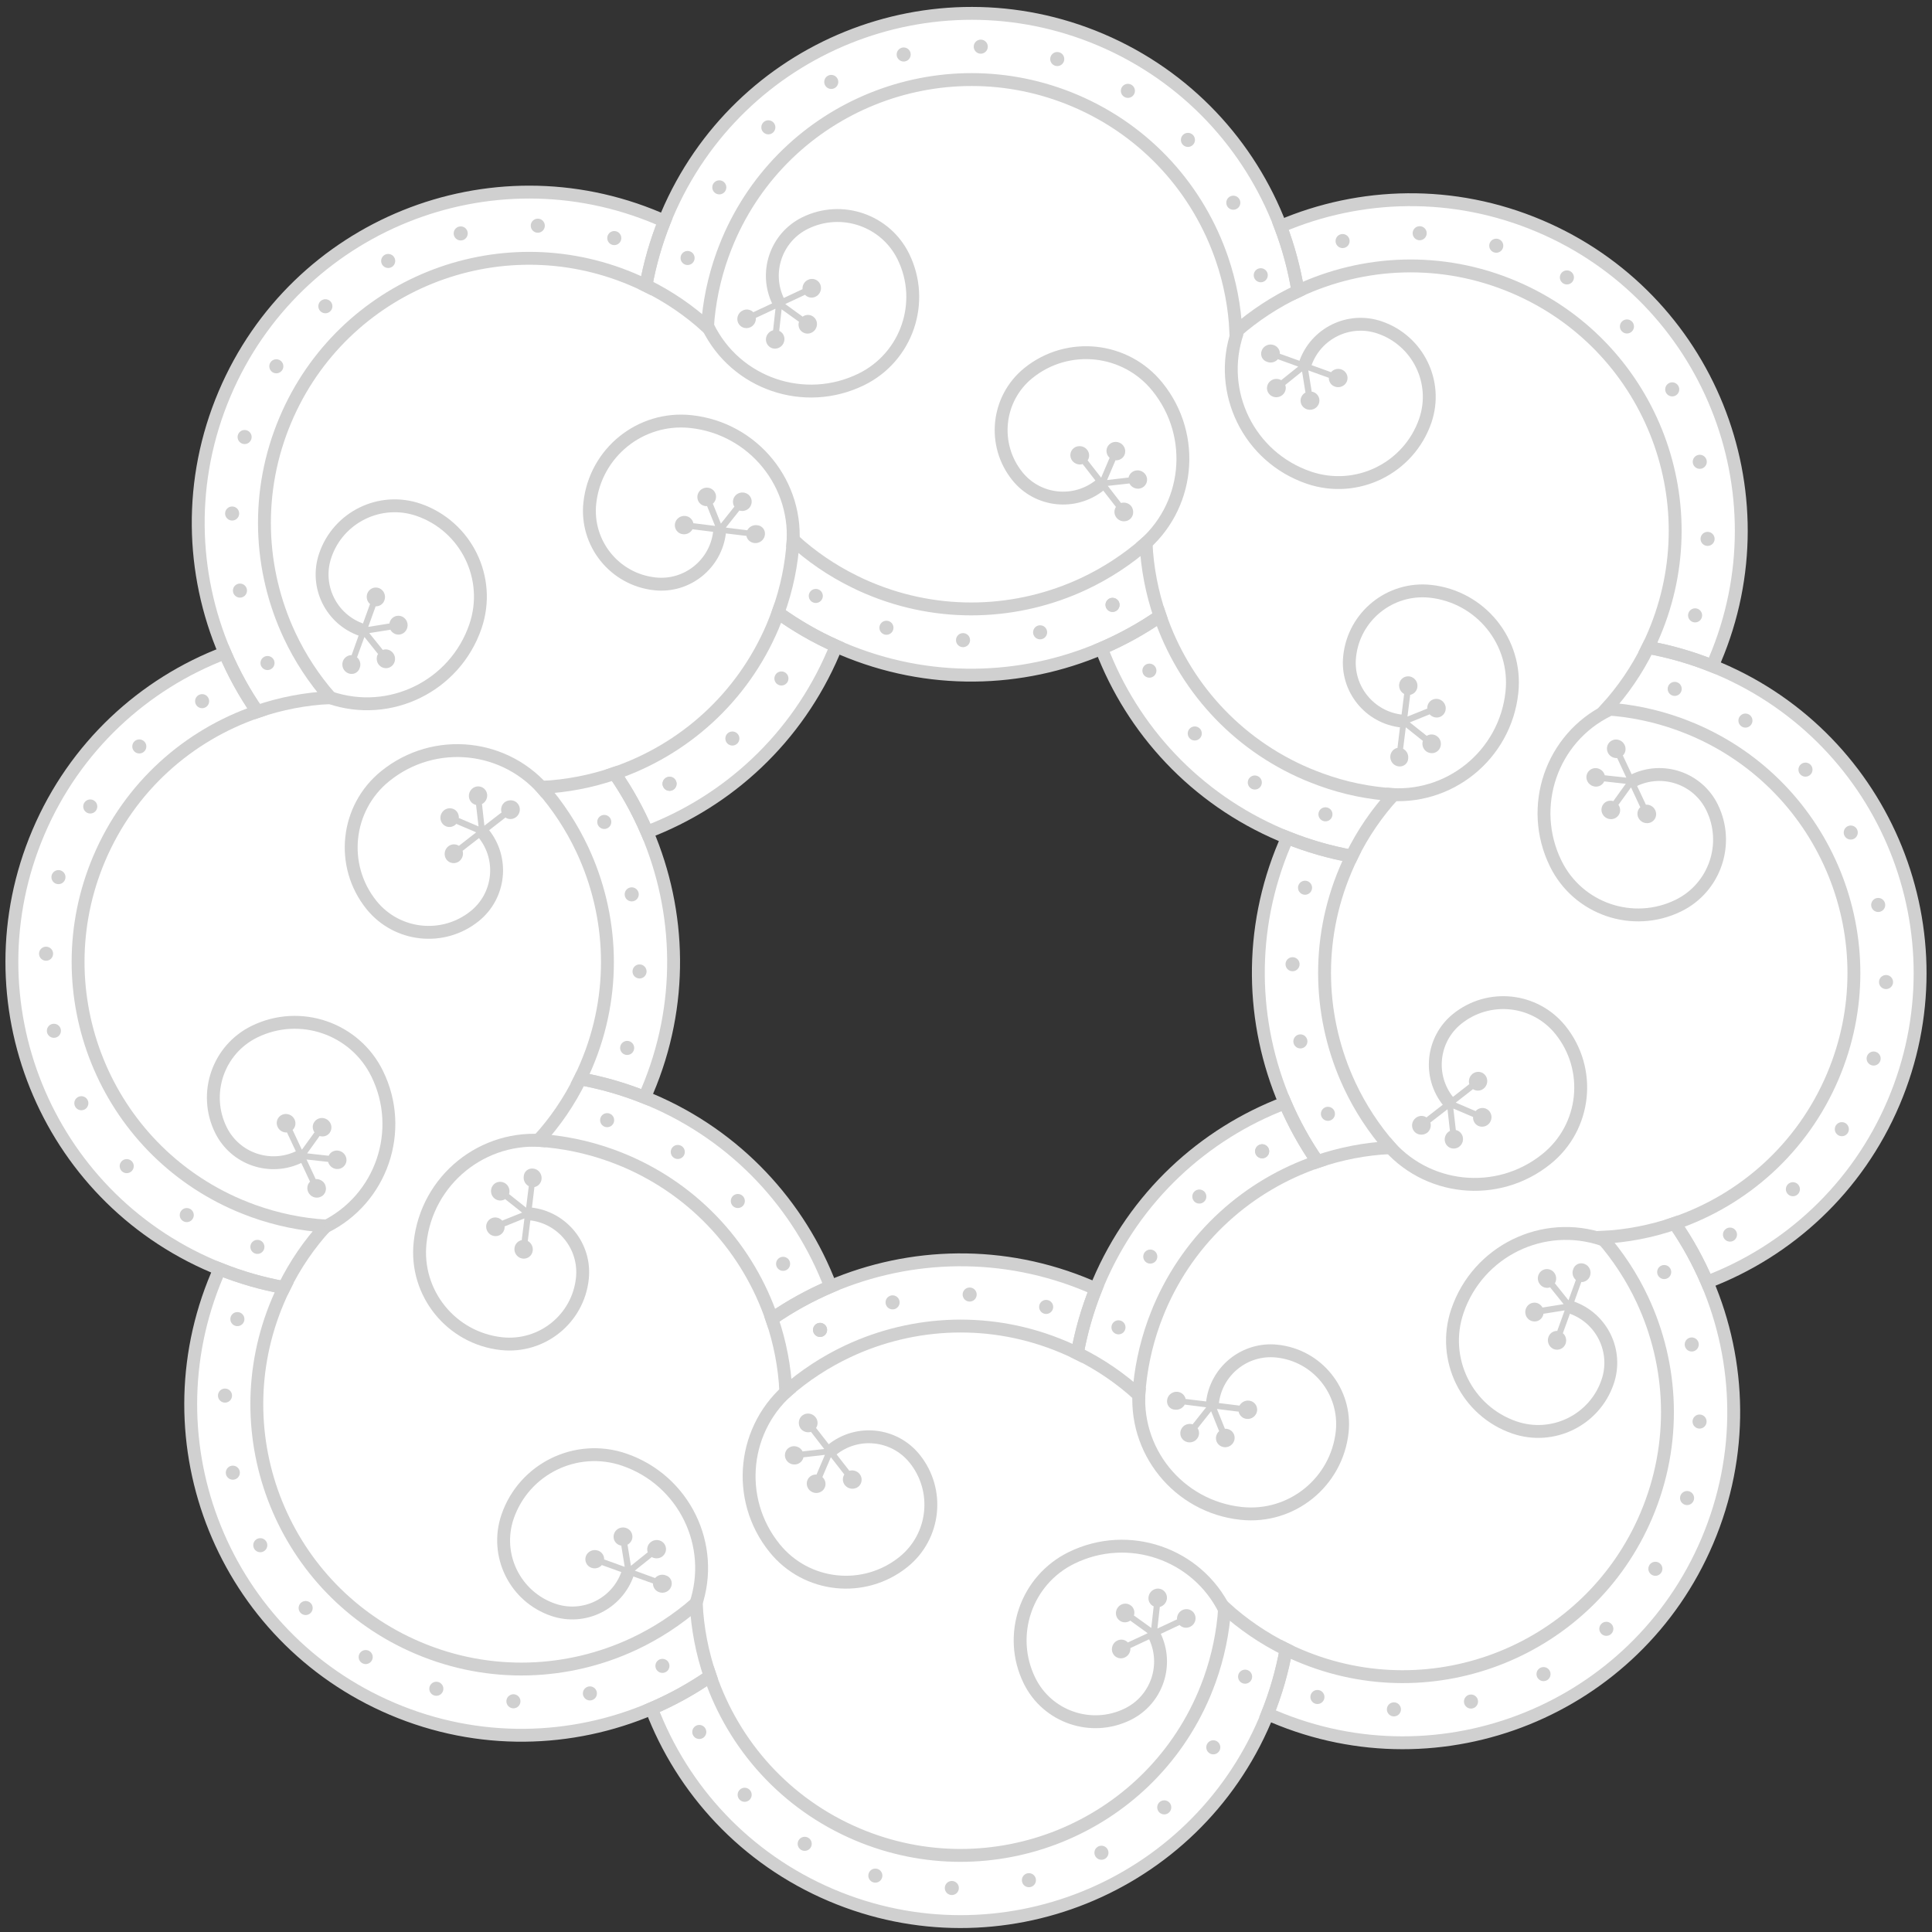 <?xml version="1.0" encoding="utf-8"?>
<!-- Generator: Adobe Illustrator 27.9.1, SVG Export Plug-In . SVG Version: 6.00 Build 0)  -->
<svg version="1.1" id="Ebene_1" xmlns="http://www.w3.org/2000/svg" xmlns:xlink="http://www.w3.org/1999/xlink" x="0px" y="0px"
	 viewBox="0 0 1950 1950" style="enable-background:new 0 0 1950 1950;" xml:space="preserve">
<rect x="0" y="0" width="1950" height="1950" fill="#333333" stroke="none"/>
<style type="text/css">
	.st0{fill:#FFFFFF;}
	.st1{fill:#D0D0D0;}
	.st2{fill:none;stroke:#D0D0D0;stroke-width:13;stroke-linecap:round;stroke-miterlimit:10;}
	.st3{fill:none;stroke:#D0D0D0;stroke-width:13;stroke-miterlimit:10;}
</style>
<g id="Ebene_6">
	<path class="st0" d="M1734.5,674.7c-2.1-0.9-4.1-1.7-6.2-2.5c0.9-2,1.8-4.1,2.7-6.1c72-169.7-7.1-365.7-176.9-437.8
		c-87.1-37-181-34.1-261.6,0.3C1261.3,146.7,1198,77.1,1111,40.2c-169.7-72-365.7,7.1-437.8,176.9c-0.9,2.1-1.7,4.1-2.5,6.2
		c-2-0.9-4.1-1.8-6.1-2.7c-169.7-72-365.7,7.1-437.8,176.9c-37,87.1-34.1,181,0.3,261.6c-81.9,31.2-151.5,94.5-188.4,181.5
		c-72,169.7,7.1,365.7,176.9,437.8c2.1,0.9,4.1,1.7,6.2,2.5c-0.9,2-1.8,4.1-2.7,6.1c-72,169.7,7.1,365.7,176.9,437.8
		c87.1,37,181,34.1,261.6-0.3c31.2,81.9,94.5,151.5,181.5,188.4c169.7,72,365.7-7.1,437.8-176.9c0.9-2.1,1.7-4.1,2.5-6.2
		c2,0.9,4.1,1.8,6.1,2.7c169.7,72,365.7-7.1,437.8-176.9c37-87.1,34.1-181-0.3-261.6c81.9-31.2,151.5-94.5,188.4-181.5
		C1983.4,942.7,1904.2,746.7,1734.5,674.7z M1297,1113.2c-81.9,31.2-151.5,94.5-188.4,181.5c-0.9,2.1-1.7,4.1-2.5,6.2
		c-2-0.9-4.1-1.8-6.1-2.7c-87.1-37-181-34.1-261.6,0.3c-31.2-81.9-94.5-151.5-181.5-188.4c-2.1-0.9-4.1-1.7-6.2-2.5
		c0.9-2,1.8-4.1,2.7-6.1c37-87.1,34.1-181-0.3-261.6c81.9-31.2,151.5-94.5,188.4-181.5c0.9-2.1,1.7-4.1,2.5-6.2l0,0
		c2,0.9,4.1,1.8,6.1,2.7c87.1,37,181,34.1,261.6-0.3c31.2,81.9,94.5,151.5,181.5,188.4c2.1,0.9,4.1,1.7,6.2,2.5
		c-0.9,2-1.8,4.1-2.7,6.1C1259.7,938.6,1262.6,1032.6,1297,1113.2z"/>
</g>
<g id="Ebene_4">
	<g>
		<circle class="st1" cx="278.9" cy="369.7" r="7.1"/>
		<circle class="st1" cx="328.4" cy="309.1" r="7.1"/>
		<g>
			<circle class="st1" cx="246.9" cy="441.1" r="7.1"/>
		</g>
		<g>
			<circle class="st1" cx="234.3" cy="518.3" r="7.1"/>
		</g>
		<g>
			<circle class="st1" cx="242.2" cy="596.1" r="7.1"/>
		</g>
		<g>
			<circle class="st1" cx="270" cy="669.2" r="7.1"/>
		</g>
		<g>
			<circle class="st1" cx="620" cy="240.3" r="7.1"/>
		</g>
		<g>
			<circle class="st1" cx="542.8" cy="227.8" r="7.1"/>
		</g>
		<g>
			<circle class="st1" cx="465" cy="235.6" r="7.1"/>
		</g>
		<circle class="st1" cx="391.8" cy="263.4" r="7.1"/>
		<g>
			<circle class="st1" cx="726" cy="189.1" r="7.1"/>
		</g>
		<g>
			<circle class="st1" cx="775.5" cy="128.5" r="7.1"/>
		</g>
		<g>
			<circle class="st1" cx="694" cy="260.4" r="7.1"/>
		</g>
		<g>
			<circle class="st1" cx="1272.5" cy="277.8" r="7.1"/>
		</g>
		<g>
			<circle class="st1" cx="1244.8" cy="204.6" r="7.1"/>
		</g>
		<circle class="st1" cx="1138.4" cy="91.7" r="7.1"/>
		<g>
			<circle class="st1" cx="1199" cy="141.2" r="7.1"/>
		</g>
		<circle class="st1" cx="1067.1" cy="59.6" r="7.1"/>
		<circle class="st1" cx="989.9" cy="47.1" r="7.1"/>
		<circle class="st1" cx="912.1" cy="55" r="7.1"/>
		<circle class="st1" cx="839" cy="82.7" r="7.1"/>
		<g>
			<circle class="st1" cx="91.1" cy="814" r="7.1"/>
		</g>
		<g>
			<circle class="st1" cx="140.6" cy="753.4" r="7.1"/>
		</g>
		<circle class="st1" cx="59" cy="885.3" r="7.1"/>
		<circle class="st1" cx="46.5" cy="962.6" r="7.1"/>
		<circle class="st1" cx="54.4" cy="1040.4" r="7.1"/>
		<circle class="st1" cx="82.1" cy="1113.5" r="7.1"/>
		<g>
			<circle class="st1" cx="188.5" cy="1226.4" r="7.1"/>
		</g>
		<g>
			<circle class="st1" cx="127.9" cy="1177" r="7.1"/>
		</g>
		<g>
			<circle class="st1" cx="259.8" cy="1258.5" r="7.1"/>
		</g>
		<g>
			<circle class="st1" cx="204" cy="707.7" r="7.1"/>
		</g>
		<g>
			<circle class="st1" cx="1710.9" cy="621.1" r="7.1"/>
		</g>
		<g>
			<circle class="st1" cx="1723.5" cy="543.9" r="7.1"/>
		</g>
		<g>
			<circle class="st1" cx="1715.6" cy="466.1" r="7.1"/>
		</g>
		<circle class="st1" cx="1687.8" cy="393" r="7.1"/>
		<circle class="st1" cx="1581.5" cy="280" r="7.1"/>
		<circle class="st1" cx="1642.1" cy="329.5" r="7.1"/>
		<circle class="st1" cx="1510.2" cy="248" r="7.1"/>
		<g>
			<circle class="st1" cx="1432.9" cy="235.4" r="7.1"/>
		</g>
		<g>
			<circle class="st1" cx="1355.1" cy="243.3" r="7.1"/>
		</g>
		<g>
			<circle class="st1" cx="239.6" cy="1331.4" r="7.1"/>
		</g>
		<g>
			<circle class="st1" cx="227.1" cy="1408.6" r="7.1"/>
		</g>
		<g>
			<circle class="st1" cx="235" cy="1486.4" r="7.1"/>
		</g>
		<circle class="st1" cx="262.7" cy="1559.6" r="7.1"/>
		<circle class="st1" cx="369.1" cy="1672.5" r="7.1"/>
		<circle class="st1" cx="308.5" cy="1623" r="7.1"/>
		<circle class="st1" cx="440.4" cy="1704.5" r="7.1"/>
		<g>
			
				<ellipse transform="matrix(0.924 -0.383 0.383 0.924 -617.706 328.784)" class="st1" cx="517.6" cy="1717.1" rx="7.1" ry="7.1"/>
		</g>
		<g>
			<circle class="st1" cx="595.4" cy="1709.2" r="7.1"/>
		</g>
		<g>
			<circle class="st1" cx="668.6" cy="1681.4" r="7.1"/>
		</g>
		<g>
			<circle class="st1" cx="1859" cy="1139.7" r="7.1"/>
		</g>
		<g>
			<circle class="st1" cx="1809.6" cy="1200.3" r="7.1"/>
		</g>
		<circle class="st1" cx="1891.1" cy="1068.4" r="7.1"/>
		<circle class="st1" cx="1903.6" cy="991.2" r="7.1"/>
		<circle class="st1" cx="1895.7" cy="913.4" r="7.1"/>
		<circle class="st1" cx="1868" cy="840.3" r="7.1"/>
		<g>
			<circle class="st1" cx="1761.7" cy="727.3" r="7.1"/>
		</g>
		<g>
			<circle class="st1" cx="1822.3" cy="776.8" r="7.1"/>
		</g>
		<g>
			<circle class="st1" cx="1690.3" cy="695.3" r="7.1"/>
		</g>
		<g>
			<circle class="st1" cx="1746.1" cy="1246.1" r="7.1"/>
		</g>
		<g>
			<circle class="st1" cx="1224.6" cy="1763.6" r="7.1"/>
		</g>
		<g>
			<circle class="st1" cx="1175.1" cy="1824.2" r="7.1"/>
		</g>
		<g>
			<circle class="st1" cx="1256.7" cy="1692.3" r="7.1"/>
		</g>
		<g>
			<circle class="st1" cx="705.8" cy="1748.1" r="7.1"/>
		</g>
		<g>
			<circle class="st1" cx="812.2" cy="1861" r="7.1"/>
		</g>
		<g>
			<circle class="st1" cx="751.6" cy="1811.5" r="7.1"/>
		</g>
		<circle class="st1" cx="883.5" cy="1893.1" r="7.1"/>
		<circle class="st1" cx="960.7" cy="1905.6" r="7.1"/>
		<circle class="st1" cx="1038.5" cy="1897.7" r="7.1"/>
		<circle class="st1" cx="1111.7" cy="1870" r="7.1"/>
		<circle class="st1" cx="1670.8" cy="1583.4" r="7.1"/>
		<circle class="st1" cx="1621.3" cy="1644" r="7.1"/>
		<circle class="st1" cx="1702.8" cy="1512" r="7.1"/>
		<g>
			<circle class="st1" cx="1715.4" cy="1434.8" r="7.1"/>
		</g>
		<g>
			<circle class="st1" cx="1707.5" cy="1357" r="7.1"/>
		</g>
		<g>
			<circle class="st1" cx="1679.7" cy="1283.9" r="7.1"/>
		</g>
		<g>
			<circle class="st1" cx="1329.7" cy="1712.8" r="7.1"/>
		</g>
		<g>
			<circle class="st1" cx="1406.9" cy="1725.3" r="7.1"/>
		</g>
		<g>
			<circle class="st1" cx="1484.7" cy="1717.4" r="7.1"/>
		</g>
		<circle class="st1" cx="1557.9" cy="1689.7" r="7.1"/>
	</g>
	<g>
		<g>
			<circle class="st1" cx="788.7" cy="684.8" r="7.1"/>
		</g>
		<g>
			<circle class="st1" cx="739.2" cy="745.4" r="7.1"/>
		</g>
		<g>
			<circle class="st1" cx="675.8" cy="791.1" r="7.1"/>
		</g>
		<g>
			<circle class="st1" cx="675.8" cy="791.1" r="7.1"/>
		</g>
	</g>
	<g>
		<g>
			<circle class="st1" cx="1122.9" cy="610.5" r="7.1"/>
		</g>
		<g>
			<circle class="st1" cx="823.4" cy="601.5" r="7.1"/>
		</g>
		<g>
			<circle class="st1" cx="894.7" cy="633.6" r="7.1"/>
		</g>
		<g>
			<circle class="st1" cx="972" cy="646.1" r="7.1"/>
		</g>
		<g>
			<circle class="st1" cx="1049.8" cy="638.2" r="7.1"/>
		</g>
		<g>
			<circle class="st1" cx="1122.9" cy="610.5" r="7.1"/>
		</g>
	</g>
	<g>
		<g>
			<circle class="st1" cx="633" cy="1057.7" r="7.1"/>
		</g>
		<g>
			<circle class="st1" cx="645.5" cy="980.5" r="7.1"/>
		</g>
		<g>
			<circle class="st1" cx="637.6" cy="902.7" r="7.1"/>
		</g>
		<g>
			<circle class="st1" cx="609.9" cy="829.6" r="7.1"/>
		</g>
	</g>
	<g>
		<g>
			<circle class="st1" cx="1160.1" cy="676.9" r="7.1"/>
		</g>
		<g>
			<circle class="st1" cx="1266.5" cy="789.8" r="7.1"/>
		</g>
		<g>
			<circle class="st1" cx="1205.9" cy="740.3" r="7.1"/>
		</g>
		<g>
			<circle class="st1" cx="1337.8" cy="821.9" r="7.1"/>
		</g>
	</g>
	<g>
		<g>
			<circle class="st1" cx="790.4" cy="1275.6" r="7.1"/>
		</g>
		<g>
			<circle class="st1" cx="684.1" cy="1162.7" r="7.1"/>
		</g>
		<g>
			<circle class="st1" cx="744.7" cy="1212.2" r="7.1"/>
		</g>
		<g>
			<circle class="st1" cx="612.8" cy="1130.6" r="7.1"/>
		</g>
	</g>
	<g>
		<g>
			<path class="st1" d="M1317.2,888.9c3.9,0,7.1,3.2,7.1,7.1s-3.2,7.1-7.1,7.1s-7.1-3.2-7.1-7.1S1313.3,888.9,1317.2,888.9z"/>
		</g>
		<g>
			<circle class="st1" cx="1304.6" cy="973.2" r="7.1"/>
		</g>
		<g>
			<circle class="st1" cx="1312.5" cy="1051.1" r="7.1"/>
		</g>
		<g>
			<circle class="st1" cx="1340.3" cy="1124.2" r="7.1"/>
		</g>
	</g>
	<g>
		<g>
			<circle class="st1" cx="827.7" cy="1342.3" r="7.1"/>
		</g>
		<g>
			<circle class="st1" cx="1055.9" cy="1319.1" r="7.1"/>
		</g>
		<g>
			<circle class="st1" cx="978.7" cy="1306.6" r="7.1"/>
		</g>
		<g>
			<circle class="st1" cx="900.9" cy="1314.5" r="7.1"/>
		</g>
		<g>
			<circle class="st1" cx="827.7" cy="1342.3" r="7.1"/>
		</g>
	</g>
	<g>
		<g>
			<circle class="st1" cx="1161" cy="1268.3" r="7.1"/>
		</g>
		<g>
			<circle class="st1" cx="1210.5" cy="1207.7" r="7.1"/>
		</g>
		<g>
			<circle class="st1" cx="1128.9" cy="1339.7" r="7.1"/>
		</g>
		<g>
			<circle class="st1" cx="1273.9" cy="1162" r="7.1"/>
		</g>
		<g>
			<circle class="st1" cx="1273.9" cy="1162" r="7.1"/>
		</g>
	</g>
	<path class="st1" d="M772,540c-0.7,5.1-5.5,8.7-10.7,8.1c-4.2-0.5-7.4-3.7-8-7.5v0.3l-21.5-2.6l-11.1-1.4l-21.7-2.7l0.1-0.3
		c-1.8,3.6-5.7,5.8-9.9,5.3c-5.2-0.6-8.7-5.3-8-10.4c0.8-5.1,5.6-8.7,10.7-8c4.2,0.5,7.3,3.7,8,7.6l0.1-0.3l21.6,2.7v-0.1h0.1
		l-8-19.8l0.3-0.1c-4,0.4-7.9-1.8-9.5-5.7c-1.9-4.8,0.5-10.2,5.3-12.2c4.9-2,10.4,0.3,12.3,5.1c1.5,3.8,0.2,8.1-2.9,10.7l0.4-0.1
		l8,19.9l13.5-17l0.3,0.2c-2.2-3.2-2.2-7.7,0.4-11c3.2-4.1,9.2-4.8,13.3-1.7c4.1,3.1,4.8,8.9,1.6,13.1c-2.6,3.3-7,4.4-10.8,3.1
		l0.3,0.2l-13.6,17.1l0,0l21.6,2.7l-0.1,0.3c1.8-3.6,5.7-5.9,9.9-5.4C769.1,530.3,772.8,534.9,772,540"/>
	<path class="st1" d="M522.8,811.4c3.1,4.1,2.3,10.1-1.9,13.3c-3.3,2.6-7.8,2.6-11,0.3l0.2,0.2L493,838.5l-8.8,6.8L467,858.7
		l-0.2-0.3c1.3,3.8,0.1,8.1-3.2,10.8c-4.1,3.2-10,2.4-13-1.7s-2.2-10.1,1.9-13.3c3.3-2.6,7.8-2.6,11-0.3l-0.2-0.3l17.2-13.4
		l-0.1-0.1V840l-19.7-8.4l0.1-0.3c-2.6,3.1-6.9,4.3-10.7,2.7c-4.7-2-6.9-7.6-4.8-12.4c2-4.8,7.6-7.1,12.3-5.1
		c3.8,1.6,5.9,5.6,5.5,9.6l0.2-0.4l19.7,8.4l-2.5-21.6h0.3c-3.9-0.7-7-3.9-7.5-8.1c-0.6-5.2,3.1-9.9,8.1-10.6
		c5.1-0.7,9.7,2.9,10.3,8.1c0.4,4.2-1.9,8.1-5.5,9.8h0.3l2.4,21.7l0,0l17.2-13.3l0.2,0.3c-1.3-3.8-0.1-8.2,3.2-10.8
		C513.9,806.6,519.8,807.3,522.8,811.4"/>
	<path class="st1" d="M538.5,1179.5c5.1,0.7,8.7,5.5,8.1,10.7c-0.5,4.2-3.7,7.4-7.5,8h0.3l-2.6,21.5l-1.4,11.1l-2.7,21.7l-0.3-0.1
		c3.6,1.8,5.8,5.7,5.3,9.9c-0.6,5.2-5.3,8.7-10.4,8c-5.1-0.8-8.7-5.6-8-10.7c0.5-4.2,3.7-7.3,7.6-8l-0.3-0.1l2.7-21.6h-0.1v-0.1
		l-19.8,8l-0.1-0.3c0.4,4-1.8,7.9-5.7,9.5c-4.8,1.9-10.2-0.5-12.2-5.3c-2-4.9,0.3-10.4,5.1-12.3c3.8-1.5,8.1-0.2,10.7,2.9l-0.1-0.4
		l19.9-8l-17-13.5l0.2-0.3c-3.2,2.2-7.7,2.2-11-0.4c-4.1-3.2-4.8-9.2-1.7-13.3c3.1-4.1,8.9-4.8,13.1-1.6c3.3,2.6,4.4,7,3.1,10.8
		l0.2-0.3l17.1,13.6l0,0l2.7-21.6l0.3,0.1c-3.6-1.8-5.9-5.7-5.4-9.9C528.8,1182.3,533.4,1178.7,538.5,1179.5"/>
	<path class="st1" d="M809.9,1428.6c4.1-3.1,10.1-2.3,13.3,1.9c2.6,3.3,2.6,7.8,0.3,11l0.2-0.2l13.3,17.1l6.8,8.8l13.4,17.2
		l-0.3,0.2c3.8-1.3,8.1-0.1,10.8,3.2c3.2,4.1,2.4,10-1.7,13s-10.1,2.2-13.3-1.9c-2.6-3.3-2.6-7.8-0.3-11l-0.3,0.2l-13.4-17.2
		l-0.1,0.1h-0.1l-8.4,19.7l-0.3-0.1c3.1,2.6,4.3,6.9,2.7,10.7c-2,4.7-7.6,6.9-12.4,4.8c-4.8-2-7.1-7.6-5.1-12.3
		c1.6-3.8,5.6-5.9,9.6-5.5l-0.4-0.2l8.4-19.7l-21.6,2.5v-0.3c-0.7,3.9-3.9,7-8.1,7.5c-5.2,0.6-9.9-3.1-10.6-8.1
		c-0.7-5.1,2.9-9.7,8.1-10.3c4.2-0.4,8.1,1.9,9.8,5.5v-0.3l21.7-2.4l0,0l-13.3-17.2l0.3-0.2c-3.8,1.3-8.2,0.1-10.8-3.2
		C805.1,1437.6,805.8,1431.7,809.9,1428.6"/>
	<path class="st1" d="M1178,1412.9c0.7-5.1,5.5-8.7,10.7-8.1c4.2,0.5,7.4,3.7,8,7.5v-0.3l21.5,2.6l11.1,1.4l21.7,2.7l-0.1,0.3
		c1.8-3.6,5.7-5.8,9.9-5.3c5.2,0.6,8.7,5.3,8,10.4c-0.8,5.1-5.6,8.7-10.7,8c-4.2-0.5-7.3-3.7-8-7.6l-0.1,0.3l-21.6-2.7v0.1h-0.1
		l8,19.8l-0.3,0.1c4-0.4,7.9,1.8,9.5,5.7c1.9,4.8-0.5,10.2-5.3,12.2c-4.9,2-10.4-0.3-12.3-5.1c-1.5-3.8-0.2-8.1,2.9-10.7l-0.4,0.1
		l-8-19.9l-13.5,17l-0.3-0.2c2.2,3.2,2.2,7.7-0.4,11c-3.2,4.1-9.2,4.8-13.3,1.7c-4.1-3.1-4.8-8.9-1.6-13.1c2.6-3.3,7-4.4,10.8-3.1
		l-0.3-0.2l13.6-17.1l0,0l-21.6-2.7l0.1-0.3c-1.8,3.6-5.7,5.9-9.9,5.4C1180.8,1422.7,1177.2,1418,1178,1412.9"/>
	<path class="st1" d="M1427.1,1141.6c-3.1-4.1-2.3-10.1,1.9-13.3c3.3-2.6,7.8-2.6,11-0.3l-0.2-0.2l17.1-13.3l8.8-6.8l17.2-13.4
		l0.2,0.3c-1.3-3.8-0.1-8.1,3.2-10.8c4.1-3.2,10-2.4,13,1.7s2.2,10.1-1.9,13.3c-3.3,2.6-7.8,2.6-11,0.3l0.2,0.3l-17.2,13.4l0.1,0.1
		v0.1l19.7,8.4l-0.1,0.3c2.6-3.1,6.9-4.3,10.7-2.7c4.7,2,6.9,7.6,4.8,12.4c-2,4.8-7.6,7.1-12.3,5.1c-3.8-1.6-5.9-5.6-5.5-9.6
		l-0.2,0.4l-19.7-8.4l2.5,21.6h-0.3c3.9,0.7,7,3.9,7.5,8.1c0.6,5.2-3.1,9.9-8.1,10.6c-5.1,0.7-9.7-2.9-10.3-8.1
		c-0.4-4.2,1.9-8.1,5.5-9.8h-0.3l-2.4-21.7l0,0l-17.2,13.3l-0.2-0.3c1.3,3.8,0.1,8.2-3.2,10.8
		C1436.1,1146.4,1430.2,1145.7,1427.1,1141.6"/>
	<path class="st1" d="M1411.4,773.5c-5.1-0.7-8.7-5.5-8.1-10.7c0.5-4.2,3.7-7.4,7.5-8h-0.3l2.6-21.5l1.4-11.1l2.7-21.7l0.3,0.1
		c-3.6-1.8-5.8-5.7-5.3-9.9c0.6-5.2,5.3-8.7,10.4-8c5.1,0.8,8.7,5.6,8,10.7c-0.5,4.2-3.7,7.3-7.6,8l0.3,0.1l-2.7,21.6h0.1v0.1
		l19.8-8l0.1,0.3c-0.4-4,1.8-7.9,5.7-9.5c4.8-1.9,10.2,0.5,12.2,5.3c2,4.9-0.3,10.4-5.1,12.3c-3.8,1.5-8.1,0.2-10.7-2.9l0.1,0.4
		l-19.9,8l17,13.5l-0.2,0.3c3.2-2.2,7.7-2.2,11,0.4c4.1,3.2,4.8,9.2,1.7,13.3c-3.1,4.1-8.9,4.8-13.1,1.6c-3.3-2.6-4.4-7-3.1-10.8
		l-0.2,0.3l-17.1-13.6l0,0l-2.7,21.6l-0.3-0.1c3.6,1.8,5.9,5.7,5.4,9.9C1421.2,770.6,1416.5,774.3,1411.4,773.5"/>
	<path class="st1" d="M1140.1,524.3c-4.1,3.1-10.1,2.3-13.3-1.9c-2.6-3.3-2.6-7.8-0.3-11l-0.2,0.2l-13.3-17.1l-6.8-8.8l-13.4-17.2
		l0.3-0.2c-3.8,1.3-8.1,0.1-10.8-3.2c-3.2-4.1-2.4-10,1.7-13s10.1-2.2,13.3,1.9c2.6,3.3,2.6,7.8,0.3,11l0.3-0.2l13.4,17.2l0.1-0.1
		h0.1l8.4-19.7l0.3,0.1c-3.1-2.6-4.3-6.9-2.7-10.7c2-4.7,7.6-6.9,12.4-4.8c4.8,2,7.1,7.6,5.1,12.3c-1.6,3.8-5.6,5.9-9.6,5.5l0.4,0.2
		l-8.4,19.7l21.6-2.5v0.3c0.7-3.9,3.9-7,8.1-7.5c5.2-0.6,9.9,3.1,10.6,8.1c0.7,5.1-2.9,9.7-8.1,10.3c-4.2,0.4-8.1-1.9-9.8-5.5v0.3
		l-21.7,2.4l0,0l13.3,17.2l-0.3,0.2c3.8-1.3,8.2-0.1,10.8,3.2C1144.9,515.4,1144.2,521.3,1140.1,524.3"/>
	<path class="st1" d="M351.6,679.6c-4.8-1.8-7.3-7.3-5.5-12.2c1.4-3.9,5.2-6.4,9.1-6.1l-0.3-0.1l7.3-20.4l3.8-10.5l7.4-20.5l0.3,0.1
		c-3.1-2.5-4.4-6.8-3-10.8c1.8-4.9,7.1-7.3,11.9-5.5c4.8,1.9,7.2,7.4,5.4,12.3c-1.4,4-5.2,6.3-9.2,6.1l0.3,0.1l-7.4,20.5h0.1v0.1
		l21.1-3.4l0.1,0.3c0.5-4,3.5-7.3,7.6-8c5.1-0.8,9.9,2.7,10.7,7.9c0.8,5.2-2.6,10.1-7.7,10.9c-4.1,0.7-8-1.6-9.8-5.2l0.1,0.4
		l-21.2,3.4l13.6,16.9l-0.3,0.2c3.6-1.5,8-0.4,10.6,2.9c3.3,4,2.7,10-1.2,13.3c-4,3.3-9.8,2.7-13.1-1.4c-2.6-3.3-2.7-7.8-0.6-11.2
		l-0.3,0.2l-13.6-17l0,0l-7.4,20.4l-0.3-0.1c3.1,2.5,4.5,6.9,3,10.8C361.7,679,356.4,681.5,351.6,679.6"/>
	<path class="st1" d="M745,325.8c-2.1-4.7,0-10.3,4.8-12.5c3.8-1.8,8.2-0.8,10.8,2.1l-0.2-0.3l19.6-9.2l10.1-4.7l19.8-9.3l0.1,0.3
		c-0.4-4,1.7-8,5.6-9.8c4.7-2.2,10.2-0.2,12.3,4.6c2,4.7-0.1,10.3-4.8,12.5c-3.8,1.8-8.2,0.8-10.8-2.2l0.1,0.3l-19.7,9.2l0.1,0.1
		l-0.1,0.1l17.3,12.5l-0.2,0.3c3.2-2.4,7.7-2.7,11-0.2c4.2,3,5,8.9,2,13.1c-3.1,4.3-8.9,5.3-13.1,2.3c-3.4-2.4-4.5-6.7-3.2-10.6
		l-0.2,0.3l-17.4-12.5l-2.4,21.6h-0.3c3.6,1.5,6,5.3,5.5,9.5c-0.6,5.2-5.2,9-10.3,8.6c-5.1-0.5-8.8-5-8.3-10.2
		c0.5-4.2,3.6-7.5,7.5-8.4h-0.3l2.4-21.7l0,0l-19.7,9.2l-0.1-0.3c0.4,4-1.7,8-5.5,9.8C752.7,332.5,747.1,330.5,745,325.8"/>
	<path class="st1" d="M1273.5,353.8c1.8-4.8,7.3-7.3,12.2-5.5c3.9,1.4,6.4,5.2,6.1,9.1l0.1-0.3l20.4,7.3l10.5,3.8l20.5,7.4l-0.1,0.3
		c2.5-3.1,6.8-4.4,10.8-3c4.9,1.8,7.3,7.1,5.5,11.9c-1.9,4.8-7.4,7.2-12.2,5.4c-4-1.4-6.3-5.2-6.1-9.2l-0.1,0.3l-20.5-7.4v0.1h-0.1
		l3.4,21.1l-0.3,0.1c4,0.5,7.3,3.5,8,7.6c0.8,5.1-2.7,9.9-7.9,10.7c-5.2,0.8-10.1-2.6-10.9-7.7c-0.7-4.1,1.6-8,5.2-9.8l-0.4,0.1
		l-3.4-21.2l-16.9,13.6l-0.2-0.3c1.5,3.6,0.4,8-2.9,10.6c-4,3.3-10,2.7-13.3-1.2c-3.3-4-2.7-9.8,1.4-13.1c3.3-2.6,7.8-2.7,11.2-0.6
		l-0.2-0.3l17-13.6l0,0l-20.4-7.4l0.1-0.3c-2.5,3.1-6.9,4.5-10.8,3C1274.1,363.9,1271.6,358.6,1273.5,353.8"/>
	<path class="st1" d="M1627.3,747.2c4.7-2.1,10.3,0,12.5,4.8c1.8,3.8,0.8,8.2-2.1,10.8l0.3-0.2l9.2,19.6l4.7,10.1l9.3,19.8l-0.3,0.1
		c4-0.4,8,1.7,9.8,5.6c2.2,4.7,0.2,10.2-4.6,12.3c-4.7,2-10.3-0.1-12.5-4.8c-1.8-3.8-0.8-8.2,2.2-10.8l-0.3,0.1l-9.2-19.7l-0.1,0.1
		l-0.1-0.1l-12.5,17.3l-0.3-0.2c2.4,3.2,2.7,7.7,0.2,11c-3,4.2-8.9,5-13.1,2c-4.3-3.1-5.3-8.9-2.3-13.1c2.4-3.4,6.7-4.5,10.6-3.2
		l-0.3-0.2l12.5-17.4l-21.6-2.4v-0.3c-1.5,3.6-5.3,6-9.5,5.5c-5.2-0.6-9-5.2-8.6-10.3c0.5-5.1,5-8.8,10.2-8.3
		c4.2,0.5,7.5,3.6,8.4,7.5v-0.3l21.7,2.4l0,0l-9.2-19.7l0.3-0.1c-4,0.4-8-1.7-9.8-5.5C1620.6,754.8,1622.6,749.3,1627.3,747.2"/>
	<path class="st1" d="M1599.3,1275.7c4.8,1.8,7.3,7.3,5.5,12.2c-1.4,3.9-5.2,6.4-9.1,6.1l0.3,0.1l-7.3,20.4l-3.8,10.5l-7.4,20.5
		l-0.3-0.1c3.1,2.5,4.4,6.8,3,10.8c-1.8,4.9-7.1,7.3-11.9,5.5c-4.8-1.9-7.2-7.4-5.4-12.3c1.4-4,5.2-6.3,9.2-6.1l-0.3-0.1l7.4-20.5
		h-0.1v-0.1l-21.1,3.4l-0.1-0.3c-0.5,4-3.5,7.3-7.6,8c-5.1,0.8-9.9-2.7-10.7-7.9s2.6-10.1,7.7-10.9c4.1-0.7,8,1.6,9.8,5.2l-0.1-0.4
		l21.2-3.4l-13.6-16.9l0.3-0.2c-3.6,1.5-8,0.4-10.6-2.9c-3.3-4-2.7-10,1.2-13.3c4-3.3,9.8-2.7,13.1,1.4c2.6,3.3,2.7,7.8,0.6,11.2
		l0.3-0.2l13.6,17l0,0l7.4-20.4l0.3,0.1c-3.1-2.5-4.5-6.9-3-10.8C1589.2,1276.3,1594.5,1273.8,1599.3,1275.7"/>
	<path class="st1" d="M1205.9,1629.5c2.1,4.7,0,10.3-4.8,12.5c-3.8,1.8-8.2,0.8-10.8-2.1l0.2,0.3l-19.6,9.2l-10.1,4.7l-19.8,9.3
		l-0.1-0.3c0.4,4-1.7,8-5.6,9.8c-4.7,2.2-10.2,0.2-12.3-4.6c-2-4.7,0.1-10.3,4.8-12.5c3.8-1.8,8.2-0.8,10.8,2.2l-0.1-0.3l19.7-9.2
		l-0.1-0.1l0.1-0.1l-17.3-12.5l0.2-0.3c-3.2,2.4-7.7,2.7-11,0.2c-4.2-3-5-8.9-2-13.1c3.1-4.3,8.9-5.3,13.1-2.3
		c3.4,2.4,4.5,6.7,3.2,10.6l0.2-0.3l17.4,12.5l2.4-21.6h0.3c-3.6-1.5-6-5.3-5.5-9.5c0.6-5.2,5.2-9,10.3-8.6c5.1,0.5,8.8,5,8.3,10.2
		c-0.5,4.2-3.6,7.5-7.5,8.4h0.3l-2.4,21.7l0,0l19.7-9.2l0.1,0.3c-0.4-4,1.7-8,5.5-9.8C1198.2,1622.8,1203.8,1624.8,1205.9,1629.5"/>
	<path class="st1" d="M677.4,1601.5c-1.8,4.8-7.3,7.3-12.2,5.5c-3.9-1.4-6.4-5.2-6.1-9.1l-0.1,0.3l-20.4-7.3l-10.5-3.8l-20.5-7.4
		l0.1-0.3c-2.5,3.1-6.8,4.4-10.8,3c-4.9-1.8-7.3-7.1-5.5-11.9c1.9-4.8,7.4-7.2,12.3-5.4c4,1.4,6.3,5.2,6.1,9.2l0.1-0.3l20.5,7.4
		v-0.1h0.1l-3.4-21.1l0.3-0.1c-4-0.5-7.3-3.5-8-7.6c-0.8-5.1,2.7-9.9,7.9-10.7c5.2-0.8,10.1,2.6,10.9,7.7c0.7,4.1-1.6,8-5.2,9.8
		l0.4-0.1l3.4,21.2l16.9-13.6l0.2,0.3c-1.5-3.6-0.4-8,2.9-10.6c4-3.3,10-2.7,13.3,1.2c3.3,4,2.7,9.8-1.4,13.1
		c-3.3,2.6-7.8,2.7-11.2,0.6l0.2,0.3l-17,13.6l0,0l20.4,7.4l-0.1,0.3c2.5-3.1,6.9-4.5,10.8-3
		C676.8,1591.4,679.3,1596.7,677.4,1601.5"/>
	<path class="st1" d="M323.6,1208c-4.7,2.1-10.3,0-12.5-4.8c-1.8-3.8-0.8-8.2,2.1-10.8l-0.3,0.2l-9.2-19.6l-4.7-10.1l-9.3-19.8
		l0.3-0.1c-4,0.4-8-1.7-9.8-5.6c-2.2-4.7-0.2-10.2,4.6-12.3c4.7-2,10.3,0.1,12.5,4.8c1.8,3.8,0.8,8.2-2.2,10.8l0.3-0.1l9.2,19.7
		l0.1-0.1l0.1,0.1l12.5-17.3l0.3,0.2c-2.4-3.2-2.7-7.7-0.2-11c3-4.2,8.9-5,13.1-2c4.3,3.1,5.3,8.9,2.3,13.1
		c-2.4,3.4-6.7,4.5-10.6,3.2l0.3,0.2l-12.5,17.4l21.6,2.4v0.3c1.5-3.6,5.3-6,9.5-5.5c5.2,0.6,9,5.2,8.6,10.3
		c-0.5,5.1-5,8.8-10.2,8.3c-4.2-0.5-7.5-3.6-8.4-7.5v0.3l-21.7-2.4l0,0l9.2,19.7l-0.3,0.1c4-0.4,8,1.7,9.8,5.5
		C330.3,1200.4,328.3,1206,323.6,1208"/>
</g>
<g id="Ebene_3">
	<path class="st2" d="M1528,289.7c135.8,57.6,199.1,214.4,141.5,350.2c-1.9,4.6-4,9.1-6.2,13.5c21.8,4,43.6,10.2,64.9,18.7
		c0.9-2,1.8-4.1,2.7-6.1c72-169.7-7.1-365.7-176.9-437.8c-87.1-37-181-34.1-261.6,0.3c8,21.1,13.9,42.9,17.6,65.3
		C1376.4,262.7,1455.2,258.8,1528,289.7z"/>
	<path class="st2" d="M639.9,1659.2c-66.3,31.1-145.2,35-217.9,4.1c-135.8-57.6-199.1-214.4-141.5-350.2c1.9-4.6,4-9.1,6.2-13.5
		c-21.8-4-43.6-10.2-64.9-18.7c-0.9,2-1.8,4.1-2.7,6.1c-72,169.7,7.1,365.7,176.9,437.8c87.1,37,181,34.1,261.6-0.3
		c20.7-8.9,40.6-19.8,59.2-32.7c-8.1-23.6-12.9-48.4-14.1-73.6C683.6,1634.8,662.5,1648.6,639.9,1659.2z"/>
	<path class="st2" d="M1734.5,674.7c-2.1-0.9-4.1-1.7-6.2-2.5c-21.4-8.6-43.1-14.8-64.9-18.7c-11.3,23.1-25.6,43.8-42.2,62
		c24.6,1.6,49.2,6.6,73.4,15.3c4.6,1.7,9.2,3.5,13.8,5.4c135.8,57.6,199.1,214.4,141.5,350.2c-30.9,72.8-90.3,124.7-159.6,148.4
		c12.9,18.6,23.8,38.5,32.7,59.2c81.9-31.2,151.5-94.5,188.4-181.5C1983.4,942.7,1904.2,746.7,1734.5,674.7z"/>
	<path class="st2" d="M1236.1,1622.7c-1.6,24.6-6.6,49.2-15.3,73.4c-1.7,4.6-3.5,9.2-5.4,13.8c-57.6,135.8-214.4,199.1-350.2,141.5
		c-72.8-30.9-124.7-90.3-148.4-159.6c-18.6,12.9-38.5,23.8-59.2,32.7c31.2,81.9,94.5,151.5,181.5,188.4
		c169.7,72,365.7-7.1,437.8-176.9c0.9-2.1,1.7-4.1,2.5-6.2c8.6-21.4,14.8-43.1,18.7-64.9C1275,1653.5,1254.3,1639.2,1236.1,1622.7z"
		/>
	<path class="st2" d="M1722.9,1294c-8.9-20.7-19.8-40.6-32.7-59.2c-23.6,8.1-48.4,12.9-73.6,14.1c16.6,19,30.4,40.1,41,62.7
		c31.1,66.3,35,145.2,4.1,217.9c-57.6,135.8-214.4,199.1-350.2,141.5c-4.6-1.9-9.1-4-13.5-6.2c-4,21.8-10.2,43.6-18.7,64.9
		c2,0.9,4.1,1.8,6.1,2.7c169.7,72,365.7-7.1,437.8-176.9C1760.2,1468.5,1757.4,1374.6,1722.9,1294z"/>
	<path class="st2" d="M1111,40.1c-169.7-72-365.7,7.1-437.8,176.9c-0.9,2.1-1.7,4.1-2.5,6.2c-8.6,21.4-14.8,43.1-18.7,64.9
		c23.1,11.3,43.8,25.6,62,42.2c1.6-24.6,6.6-49.2,15.3-73.4c1.7-4.6,3.5-9.2,5.4-13.8C792.3,107.3,949.1,44,1084.9,101.6
		c72.8,30.9,124.7,90.3,148.4,159.6c8.1,23.6,12.9,48.4,14.1,73.6c19-16.6,40.1-30.4,62.7-41c-3.7-22.3-9.6-44.2-17.6-65.3
		C1261.2,146.6,1198,77.1,1111,40.1z"/>
	<path class="st2" d="M259.7,718.2c-12.9-18.6-23.8-38.5-32.7-59.2c-81.9,31.2-151.5,94.5-188.4,181.5
		c-72,169.7,7.1,365.7,176.9,437.8c2.1,0.9,4.1,1.7,6.2,2.5c21.4,8.6,43.1,14.8,64.9,18.7c11.3-23.1,25.6-43.8,42.2-62
		c-24.6-1.6-49.2-6.6-73.4-15.3c-4.6-1.7-9.2-3.5-13.8-5.4c-135.8-57.6-199.1-214.4-141.5-350.2C131,793.8,190.4,741.9,259.7,718.2z
		"/>
	<path class="st2" d="M664.5,220.5c-169.7-72-365.7,7.1-437.8,176.9c-37,87.1-34.1,181,0.3,261.6c8.9,20.7,19.8,40.6,32.7,59.2
		c23.6-8.1,48.4-12.9,73.6-14.1c-16.6-19-30.4-40.1-41-62.7c-31.1-66.3-35-145.2-4.1-217.9C345.8,287.7,502.6,224.4,638.4,282
		c4.6,1.9,9.1,4,13.5,6.2c4-21.8,10.2-43.6,18.7-64.9C668.6,222.3,666.6,221.4,664.5,220.5z"/>
	<g>
		<path class="st2" d="M1099.9,1298.2c-87.1-37-181-34.1-261.6,0.3c-20.7,8.9-40.6,19.8-59.2,32.7c8.1,23.6,12.9,48.4,14.1,73.6
			c19-16.6,40.1-30.4,62.7-41c66.3-31.1,145.2-35,217.9-4.1c4.6,1.9,9.1,4,13.5,6.2c4-21.8,10.2-43.6,18.7-64.9
			C1104,1300,1102,1299.1,1099.9,1298.2z"/>
		<path class="st2" d="M1333.1,786.8c-4.6-1.7-9.2-3.5-13.8-5.4c-72.8-30.9-124.7-90.3-148.4-159.6c-18.6,12.9-38.5,23.8-59.2,32.7
			c31.2,81.9,94.5,151.5,181.5,188.4c2.1,0.9,4.1,1.7,6.2,2.5c21.4,8.6,43.1,14.8,64.9,18.7c11.3-23.1,25.6-43.8,42.2-62
			C1381.9,800.6,1357.2,795.6,1333.1,786.8z"/>
		<path class="st2" d="M1297,1113.2c-81.9,31.2-151.5,94.5-188.4,181.5c-0.9,2.1-1.7,4.1-2.5,6.2c-8.6,21.4-14.8,43.1-18.7,64.9
			c23.1,11.3,43.8,25.6,62,42.2c1.6-24.6,6.6-49.2,15.3-73.4c1.7-4.6,3.5-9.2,5.4-13.8c30.9-72.8,90.3-124.7,159.6-148.4
			C1316.8,1153.7,1305.9,1133.9,1297,1113.2z"/>
		<path class="st2" d="M1364.3,864.2c-21.8-4-43.6-10.2-64.9-18.7c-0.9,2-1.8,4.1-2.7,6.1c-37,87.1-34.1,181,0.3,261.6
			c8.9,20.7,19.8,40.6,32.7,59.2c23.6-8.1,48.4-12.9,73.6-14.1c-16.6-19-30.4-40.1-41-62.7c-31.1-66.3-35-145.2-4.1-217.9
			C1360.1,873.1,1362.2,868.6,1364.3,864.2z"/>
		<path class="st2" d="M841.4,658.3c0.9-2.1,1.7-4.1,2.5-6.2c-21-9.4-40.6-20.7-58.6-33.7c-1.7,4.6-3.5,9.2-5.4,13.8
			C749,705,689.6,756.9,620.3,780.6c12.9,18.6,23.8,38.5,32.7,59.2C734.9,808.6,804.4,745.3,841.4,658.3z"/>
		<path class="st2" d="M656.8,1110.1c-2.1-0.9-4.1-1.7-6.2-2.5c-21.4-8.6-43.1-14.8-64.9-18.7c-11.3,23.1-25.6,43.8-42.2,62
			c24.6,1.6,49.2,6.6,73.4,15.3c4.6,1.7,9.2,3.5,13.8,5.4c72.8,30.9,124.7,90.3,148.4,159.6c18.6-12.9,38.5-23.8,59.2-32.7
			C807.1,1216.6,743.8,1147,656.8,1110.1z"/>
		<path class="st2" d="M653,839.8c-8.9-20.7-19.8-40.6-32.7-59.2c-23.6,8.1-48.4,12.9-73.6,14.1c16.6,19,30.4,40.1,41,62.7
			c31.1,66.3,35,145.2,4.1,217.9c-1.9,4.6-4,9.1-6.2,13.5c21.8,4,43.6,10.2,64.9,18.7c0.9-2,1.8-4.1,2.7-6.1
			C690.2,1014.4,687.4,920.4,653,839.8z"/>
	</g>
	<path class="st3" d="M800,552.8c6.8-63.6-39.3-120.6-102.8-127.3c-50.8-5.4-96.4,31.4-101.9,82.3c-4.3,40.7,25.1,77.2,65.8,81.5
		c32.5,3.5,61.7-20.1,65.2-52.6"/>
	<path class="st3" d="M551.6,800.6c-40.2-49.7-113-57.5-162.7-17.3c-39.8,32.1-46,90.4-13.9,130.2c25.7,31.8,72.3,36.8,104.2,11.1
		c25.5-20.6,29.4-57.9,8.9-83.3"/>
	<path class="st3" d="M551.3,1151.5c-63.6-6.8-120.6,39.3-127.3,102.8c-5.4,50.8,31.4,96.4,82.3,101.9c40.7,4.3,77.2-25.1,81.5-65.8
		c3.5-32.5-20.1-61.7-52.6-65.2"/>
	<path class="st3" d="M799.1,1399.8c-49.7,40.2-57.5,113-17.3,162.7c32.1,39.8,90.4,46,130.2,13.9c31.8-25.7,36.8-72.3,11.1-104.2
		c-20.6-25.5-57.9-29.4-83.3-8.9"/>
	<path class="st3" d="M1150,1400.2c-6.8,63.6,39.3,120.6,102.8,127.3c50.8,5.4,96.4-31.4,101.9-82.3c4.3-40.7-25.1-77.2-65.8-81.5
		c-32.5-3.5-61.7,20.1-65.2,52.6"/>
	<path class="st3" d="M1398.3,1152.4c40.2,49.7,113,57.5,162.7,17.3c39.8-32.1,46-90.4,13.9-130.2c-25.7-31.8-72.3-36.8-104.2-11.1
		c-25.5,20.6-29.4,57.9-8.9,83.3"/>
	<path class="st3" d="M1398.7,801.5c63.6,6.8,120.6-39.3,127.3-102.8c5.4-50.8-31.4-96.4-82.3-101.9c-40.7-4.3-77.2,25.1-81.5,65.8
		c-3.5,32.5,20.1,61.7,52.6,65.2"/>
	<path class="st3" d="M1150.9,553.1c49.7-40.2,57.5-113,17.3-162.7c-32.1-39.8-90.4-46-130.2-13.9c-31.8,25.7-36.8,72.3-11.1,104.2
		c20.6,25.5,57.9,29.4,83.3,8.9"/>
	<path class="st3" d="M333,704.1c60.5,20.7,126.3-11.6,146.9-72c16.5-48.4-9.3-101-57.6-117.6c-38.7-13.2-80.8,7.4-94,46.1
		c-10.6,31,5.9,64.6,36.9,75.2"/>
	<path class="st3" d="M714.6,329.9c28.1,57.4,97.5,81.1,154.8,53c45.9-22.5,64.9-78,42.4-123.9c-18-36.7-62.4-51.9-99.1-33.9
		c-29.4,14.4-41.5,49.9-27.1,79.3"/>
	<path class="st3" d="M1249,335.2c-20.7,60.5,11.6,126.3,72,146.9c48.4,16.5,101-9.3,117.6-57.6c13.2-38.7-7.4-80.8-46.1-94
		c-31-10.6-64.6,5.9-75.2,36.9"/>
	<path class="st3" d="M1623.2,716.8c-57.4,28.1-81.1,97.5-53,154.8c22.5,45.9,78,64.9,123.9,42.4c36.7-18,51.9-62.4,33.9-99.1
		c-14.4-29.4-49.9-41.5-79.3-27.1"/>
	<path class="st3" d="M1617.9,1251.2c-60.5-20.7-126.3,11.6-146.9,72c-16.5,48.4,9.3,101,57.6,117.6c38.7,13.2,80.8-7.4,94-46.1
		c10.6-31-5.9-64.6-36.9-75.2"/>
	<path class="st3" d="M1236.3,1625.4c-28.1-57.4-97.5-81.1-154.8-53c-45.9,22.5-64.9,78-42.4,123.9c18,36.7,62.4,51.9,99.1,33.9
		c29.4-14.4,41.5-49.9,27.1-79.3"/>
	<path class="st3" d="M701.9,1620.1c20.7-60.5-11.6-126.3-72-146.9c-48.4-16.5-101,9.3-117.6,57.6c-13.2,38.7,7.4,80.8,46.1,94
		c31,10.6,64.6-5.9,75.2-36.9"/>
	<path class="st3" d="M327.7,1238.5c57.4-28.1,81.1-97.5,53-154.8c-22.5-45.9-78-64.9-123.9-42.4c-36.7,18-51.9,62.4-33.9,99.1
		c14.4,29.4,49.9,41.5,79.3,27.1"/>
	<path class="st2" d="M785.3,618.4c9.2,6.6,18.9,12.8,28.9,18.6c9.5,5.5,19.5,10.5,29.7,15.1c2.4,1.1,3.8,1.7,6.1,2.7
		c87.1,37,181,34.1,261.6-0.3c20.7-8.9,40.6-19.8,59.2-32.7c-8.1-23.6-12.9-48.4-14.1-73.6c-19,16.6-40.1,30.4-62.7,41
		c-66.3,31.1-145.2,35-217.9,4.1c-4.6-1.9-9.1-4-13.5-6.2c-23.1-11.3-43.8-25.6-62-42.2C799.1,569.5,794.1,594.2,785.3,618.4"/>
</g>
</svg>
